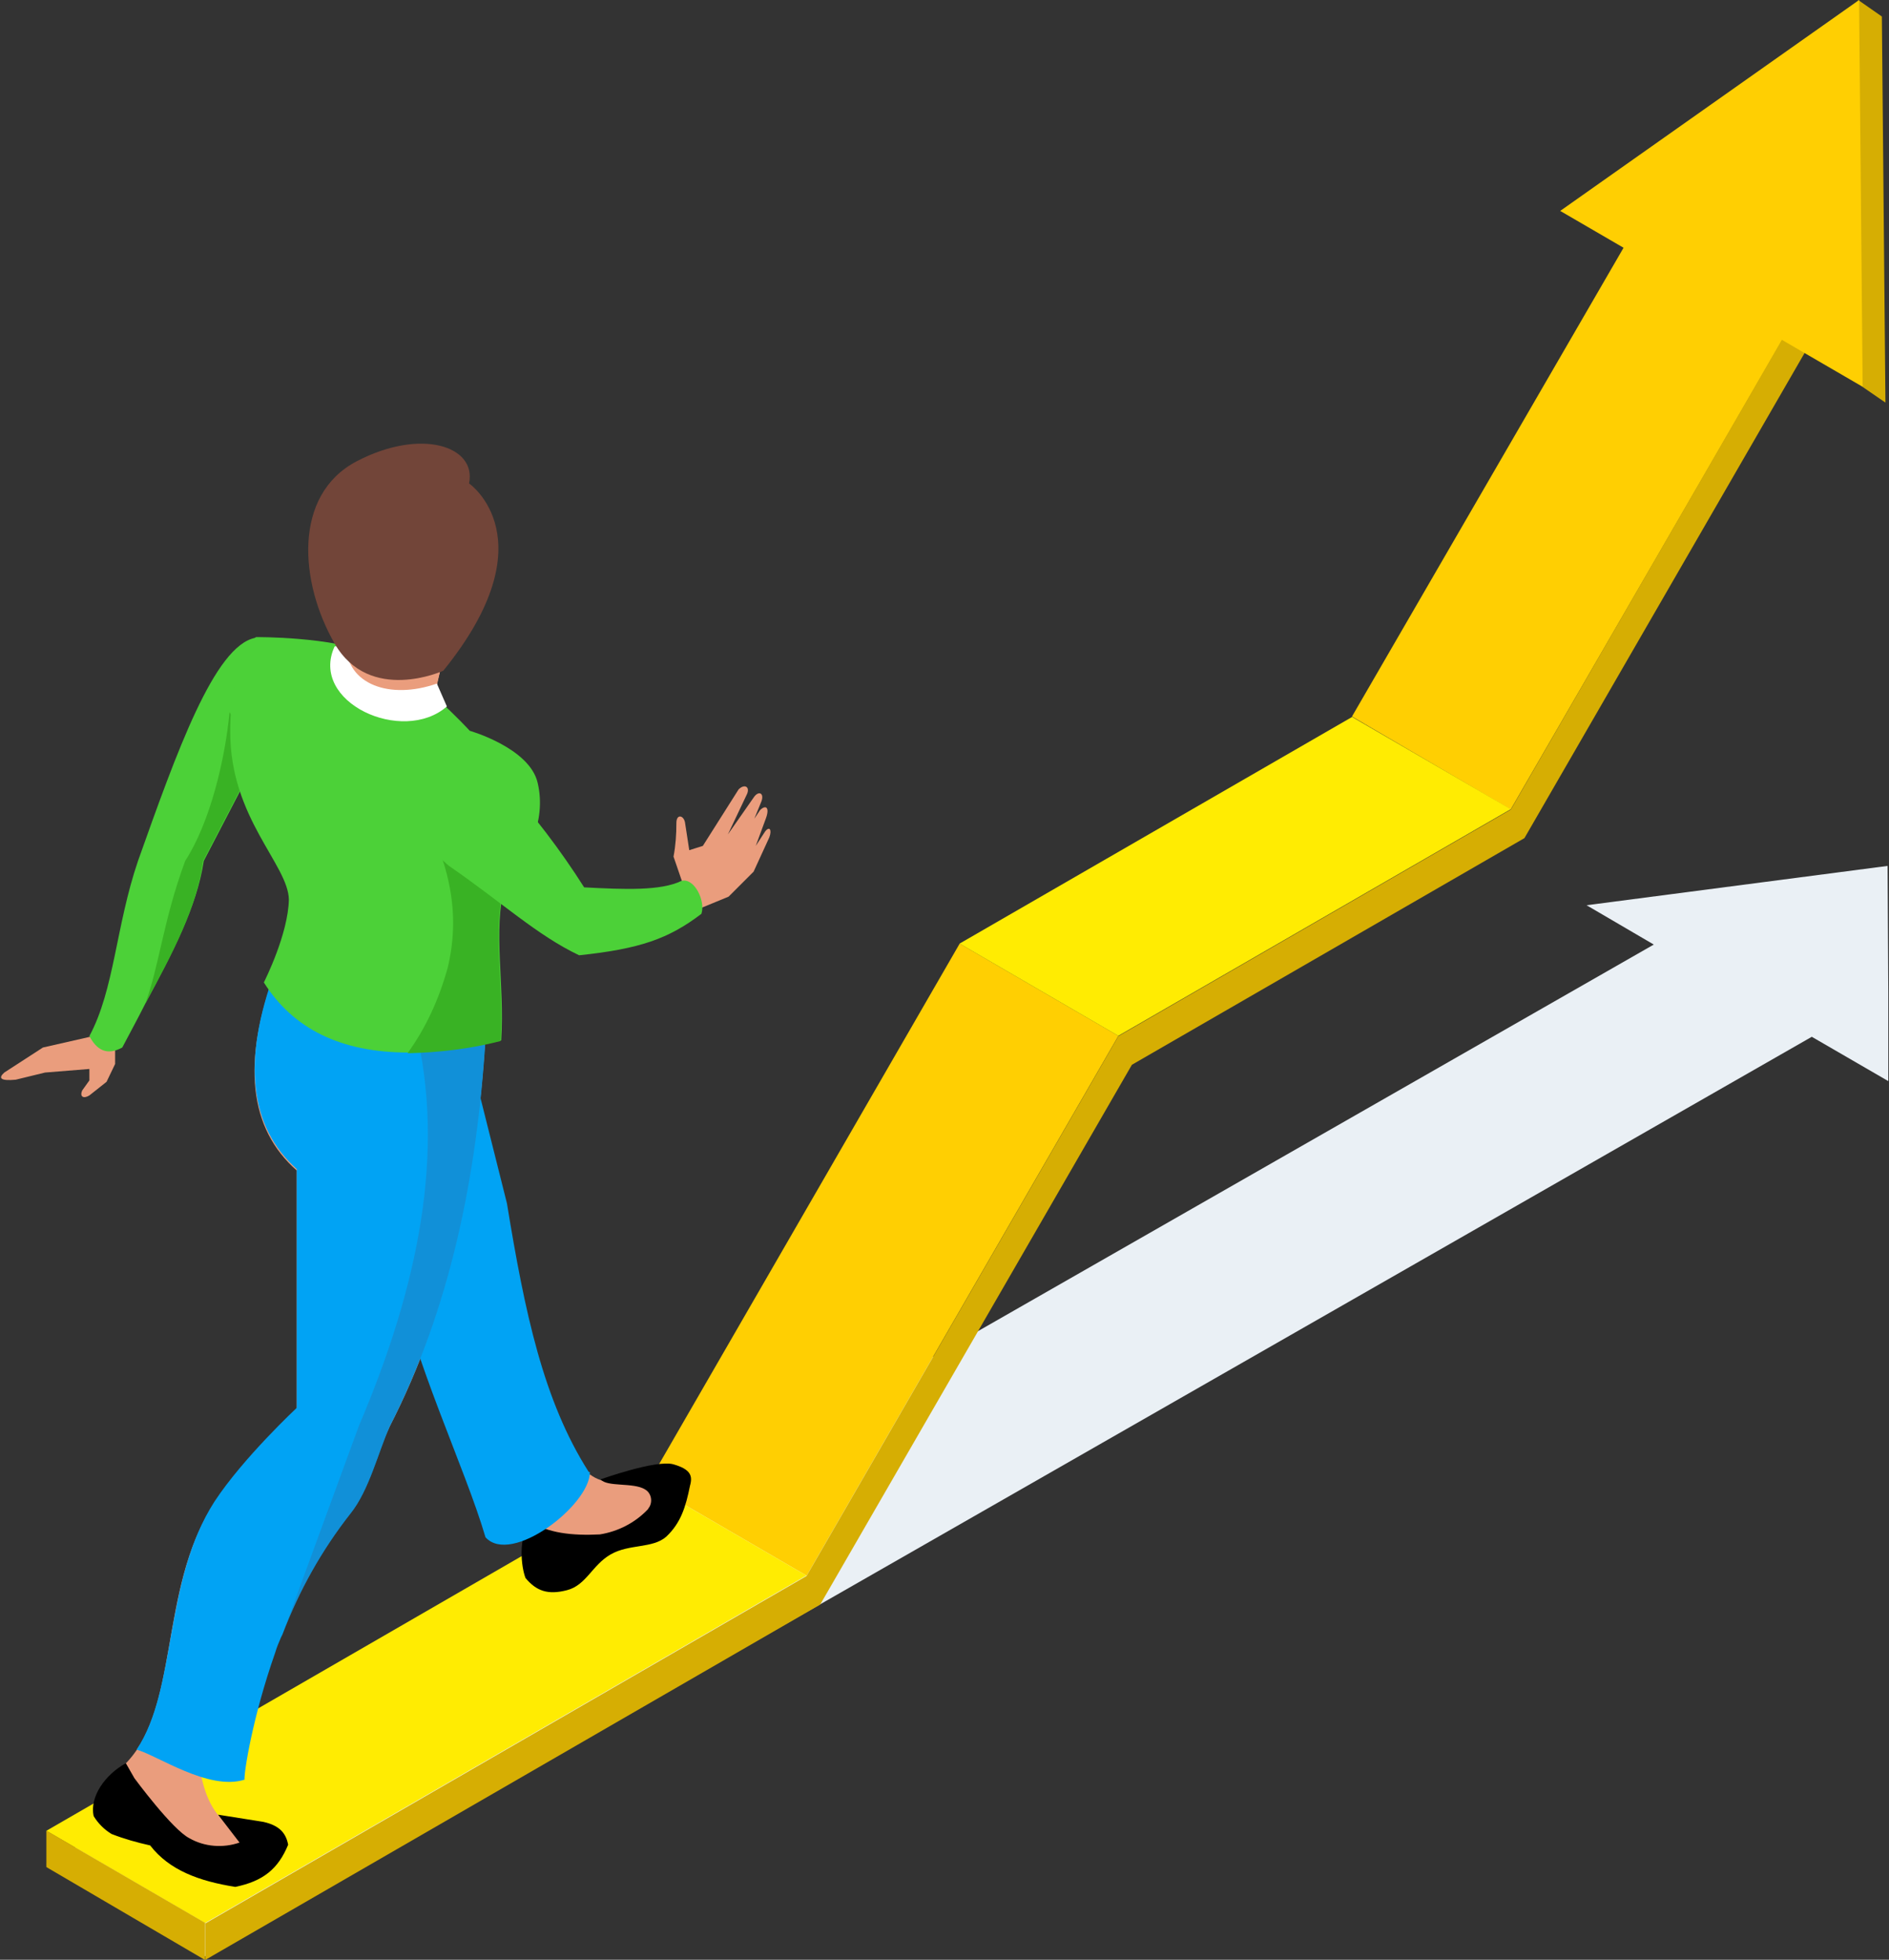 <?xml version="1.0" encoding="utf-8"?>
<!-- Generator: Adobe Illustrator 22.0.1, SVG Export Plug-In . SVG Version: 6.00 Build 0)  -->
<svg version="1.1" id="Layer_1" xmlns="http://www.w3.org/2000/svg" xmlns:xlink="http://www.w3.org/1999/xlink" x="0px" y="0px"
	 viewBox="0 0 264.2 274.1" style="enable-background:new 0 0 264.2 274.1;" xml:space="preserve">
<rect x="0" y="0" width="264.2" height="274.1" fill="#333333" stroke="none"/>
<style type="text/css">
	.st0{fill:#D6AE03;}
	.st1{fill:#EAF0F5;}
	.st2{fill:#FFCF02;}
	.st3{fill:#FFEC02;}
	.st4{fill:#EA9D7D;}
	.st5{fill:#4CD138;}
	.st6{fill:#39B224;}
	.st7{fill:#01A3F4;}
	.st8{opacity:0.5;fill:#227FBC;enable-background:new    ;}
	.st9{fill:#FFB294;}
	.st10{fill:#FFFFFF;}
	.st11{fill:#724539;}
</style>
<g id="Group_204" transform="translate(-1603.198 -427.29)">
	<path id="Path_733" class="st0" d="M1863.7,481.4l3.2,2.2l-0.5-54l-3.3-2.3l-3.4,40.7L1863.7,481.4z"/>
	<path id="Path_734" class="st1" d="M1867.3,566.2l-0.1-17.8l-17.6,2.3l-24.5,3.2l9.4,5.5L1609.7,688l22.2,12.9l224.7-128.6
		l10.7,6.2L1867.3,566.2z"/>
	<g id="Group_204-2" transform="translate(1832.021 458.797)">
		<path id="Path_735" d="M22.2,12.9L0,0l3.2,1.8l22.2,12.9L22.2,12.9z"/>
	</g>
	<g id="Group_205" transform="translate(1792.289 458.806)">
		<path id="Path_736" class="st2" d="M22.2,81.7L0,68.7L39.8,0L62,12.9L22.2,81.7z"/>
	</g>
	<g id="Group_206" transform="translate(1693.82 559.269)">
		<path id="Path_737" class="st2" d="M22.2,88.4L0,75.5L43.6,0l22.2,12.9L22.2,88.4z"/>
	</g>
	<g id="Group_207" transform="translate(1737.406 527.566)">
		<path id="Path_738" class="st3" d="M22.2,44.6L0,31.7L54.9,0l22.2,12.9L22.2,44.6z"/>
	</g>
	<g id="Group_208" transform="translate(1609.684 634.752)">
		<path id="Path_739" class="st3" d="M22.2,61.5L0,48.6L84.1,0l22.2,12.9L22.2,61.5z"/>
	</g>
	<g id="Group_209" transform="translate(1609.684 683.328)">
		<path id="Path_740" class="st0" d="M22.2,18.1L0,5.1L0,0l22.2,12.9L22.2,18.1z"/>
	</g>
	<g id="Group_210" transform="translate(1631.909 471.713)">
		<path id="Path_741" class="st0" d="M222.3,0l3.2,1.8l-41,71l-54.9,31.7L86,180L0,229.7l0-5.1L84.1,176l43.6-75.5l54.9-31.7
			L222.3,0z"/>
	</g>
	<g id="Group_211" transform="translate(1821.413 427.29)">
		<path id="Path_742" class="st2" d="M42.3,54.1L0,29.5L41.8,0L42.3,54.1z"/>
	</g>
	<path id="Path_743" class="st4" d="M1619.3,572v4.1l-1.2,2.5l-2.4,1.9c-0.8,0.5-1.4,0.2-1-0.7l1-1.4v-1.6l-6.2,0.5l-4.1,1
		c-2.1,0.2-2.5-0.2-1.6-1l5.4-3.5l6.6-1.5l1.9-2.5l2.7,1L1619.3,572z"/>
	<path id="Path_744" class="st5" d="M1615.7,572.2c1,1.9,2.4,2.8,4.6,1.6c1.1-2.1,2.2-4.1,3.2-6.1c3.9-7.3,7.2-13.5,8.2-20l7.6-14.6
		l0.2-0.4l-0.6-16.2c-5.7,1.1-11,16-16.4,31.2C1619.4,556.8,1619.2,565.7,1615.7,572.2z"/>
	<path id="Path_745" class="st6" d="M1623.5,567.7c3.9-7.2,7.2-13.4,8.1-20l7.6-14.6l-3.9-6.2c-0.6,6.5-2.7,15.4-6.2,20.8
		C1626,556.1,1625.5,562.3,1623.5,567.7z"/>
	<path id="Path_746" class="st4" d="M1689,634.6h5.3l0.9,3.2c-1.7,3-5.4,4.6-9.9,5.8l-6.5,1.2l-1.7-2.6l0.7-4.3
		c-0.1-0.2-0.1-0.4-0.2-0.6c2.9-0.7,5.7-2,8.1-3.8C1686.6,634.2,1687.8,634.6,1689,634.6L1689,634.6z"/>
	<path id="Path_747" d="M1687.2,634.2c0.9,1.1,4.6,0.4,6.2,1.4c0.9,0.5,1.1,1.7,0.6,2.5c-0.1,0.1-0.1,0.2-0.2,0.3
		c-1.8,1.9-4.2,3.1-6.7,3.5c-3.9,0.2-7.3-0.2-9.7-1.8c-1.8,2.2-1.3,6.4-0.7,7.9c1.5,1.8,3.1,2.4,5.8,1.7s3.5-3.5,6.1-5
		s5.9-0.8,7.8-2.5c2-1.9,2.7-4.1,3.3-7.1c0.4-1.4,0.1-2.3-2.3-3S1687.2,634.2,1687.2,634.2L1687.2,634.2z"/>
	<path id="Path_748" class="st4" d="M1671.1,572.1c-1.2,19.6-4.9,38.2-13.4,54.7c-1.6,3.6-3.8,8.3-7.2,10.7
		c-9.6,12.5-16.5,23.4-19.6,35.3c0.4,3.9,1.4,7,3.3,8.9l4.9,4.3c-8.9,3.3-13.6-4-18.9-11.5c8.4-7.6,4.9-24.8,13-37
		c4-6.1,11.5-13.1,11.5-13.1v-33.4c-6.7-5.9-7.7-15.1-3-27.8L1671.1,572.1z"/>
	<path id="Path_749" class="st7" d="M1641.7,578.5l25.5-10.4l6.9,27.5c2.5,15.3,5.1,27.6,11.4,37.5c0,0,0.1,0.1,0.2,0.1
		c0,4.6-11,13.1-14.6,9.1c-2.9-9.9-10.2-24.8-12.7-37.9L1641.7,578.5z"/>
	<path id="Path_750" d="M1633.7,681.1l6.3,1c2.3,0.5,3.2,1.6,3.5,3.2c-1.4,3.4-3.5,5.1-7.4,5.9c-5-0.8-9.2-2.3-11.9-5.8
		c-1.8-0.4-3.6-0.9-5.4-1.6c-1-0.6-1.9-1.5-2.5-2.5c-0.6-2.7,1.6-5.8,4.5-7.4l1.2,2.1c0,0,5.3,7.2,7.7,8.4c2.1,1.2,4.7,1.4,7,0.6
		L1633.7,681.1z"/>
	<path id="Path_751" class="st7" d="M1622.3,672c2.9,0.8,10.1,5.8,15.1,4.2c-0.1-0.9,1.1-8.7,4.3-17.8c0.2-0.7,0.5-1.4,0.8-2.1
		l0.2-0.4c2.3-6.1,5.5-11.8,9.5-16.9c2.6-3.2,3.9-8.6,5.5-12.2c8.4-16.4,12.2-34.8,13.4-54.2c0-0.2,0-0.4,0-0.6l-0.3-0.1l-2.9-0.9
		l-26.2-8c-4.7,12.7-3.6,21.9,3,27.8v33.4c0,0-7.5,7-11.5,13.1C1626,648.5,1628,663.5,1622.3,672L1622.3,672z"/>
	<path id="Path_752" class="st8" d="M1642.7,655.9c2.3-6.1,5.5-11.8,9.5-16.9c2.6-3.2,3.9-8.6,5.5-12.2
		c8.4-16.4,12.2-34.8,13.4-54.2c-0.1-0.2-0.2-0.4-0.2-0.6c-0.2-0.6-0.3-0.9-0.3-0.9h-9.3c4.2,17.2,0.5,35.9-7.9,55.6L1642.7,655.9z"
		/>
	<path id="Path_753" class="st5" d="M1640.1,564.7c4.1,6.5,10.8,9.8,20.2,9.8c4.4-0.1,8.7-0.6,13-1.7c0.5-8.2-1.2-15,0.5-21.8
		c0.4-0.4,0.8-0.9,1.2-1.4c1.7-2.3,4.7-7.3,3.4-12.8c-1.1-4.9-9.5-7.3-9.5-7.3s-7.5-8.2-13.4-10.7s-16.5-2.4-16.5-2.4
		s-3.6,2.4-3.6,13.3c0,12,8.1,18.5,8.2,23.4C1643.5,557.9,1640.3,564.3,1640.1,564.7L1640.1,564.7z"/>
	<path id="Path_754" class="st4" d="M1700,554.8l5.1-2.1l3.5-3.5l2.2-4.8c0.4-1.1,0-1.6-0.6-0.8l-1.3,2l1.4-3.8c0.6-1.6,0-2-0.8-1.2
		l-0.8,1.2l0.9-2.2c0.6-1.3-0.2-1.8-0.9-0.9l-3.7,5.3l2.7-5.7c0.4-1-0.4-1.4-1.2-0.6l-5,7.9l-1.9,0.6l-0.6-3.9
		c-0.2-1-1.2-1.2-1.2,0.1c0,1.6-0.1,3.1-0.4,4.7l1.2,3.5l-3.3,1.9l2.1,3.2L1700,554.8z"/>
	<path id="Path_755" class="st6" d="M1660.2,574.6c4.4-0.1,8.7-0.6,13-1.7c0.5-8.2-1.2-15,0.5-21.8c0.4-0.4,0.8-0.9,1.2-1.4
		l-12.5-8.4c4,7.5,5.1,14.4,3.4,21.4C1664.6,567,1662.8,571,1660.2,574.6z"/>
	<path id="Path_756" class="st5" d="M1673.6,536.6c4.2,4.6,8,9.6,11.3,14.8c5.7,0.3,10.7,0.5,13.6-0.9c1.8-0.5,3.4,2.8,2.8,4.6
		c-4.6,3.5-8.6,4.9-17.1,5.8c-5.9-2.8-10.8-7.4-18.2-12.5C1656.6,540.7,1667.5,530,1673.6,536.6L1673.6,536.6z"/>
	<path id="Path_757" class="st9" d="M1665.9,516.2l-2.1,9c-4.1,3.3-15.4-0.3-13.3-5.2l3.4-8L1665.9,516.2z"/>
	<path id="Path_758" class="st4" d="M1665.9,516.2l-2.1,9c-4.1,3.3-15.4-0.3-13.3-5.2l3.4-8L1665.9,516.2z"/>
	<path id="Path_759" class="st10" d="M1664.3,522.9l1.4,3.2c-6.2,5.4-19.3-0.6-15.7-8.4l1.6-0.2
		C1651.7,523,1657.7,525.2,1664.3,522.9z"/>
	<path id="Path_760" class="st11" d="M1668.8,494.9c0,0,11.3,7.8-3.6,26.2c0,0-10.3,4.7-15.2-3.8c-4.9-8.5-5.9-20.8,3.1-25.5
		S1669.9,489.7,1668.8,494.9L1668.8,494.9z"/>
</g>
</svg>
